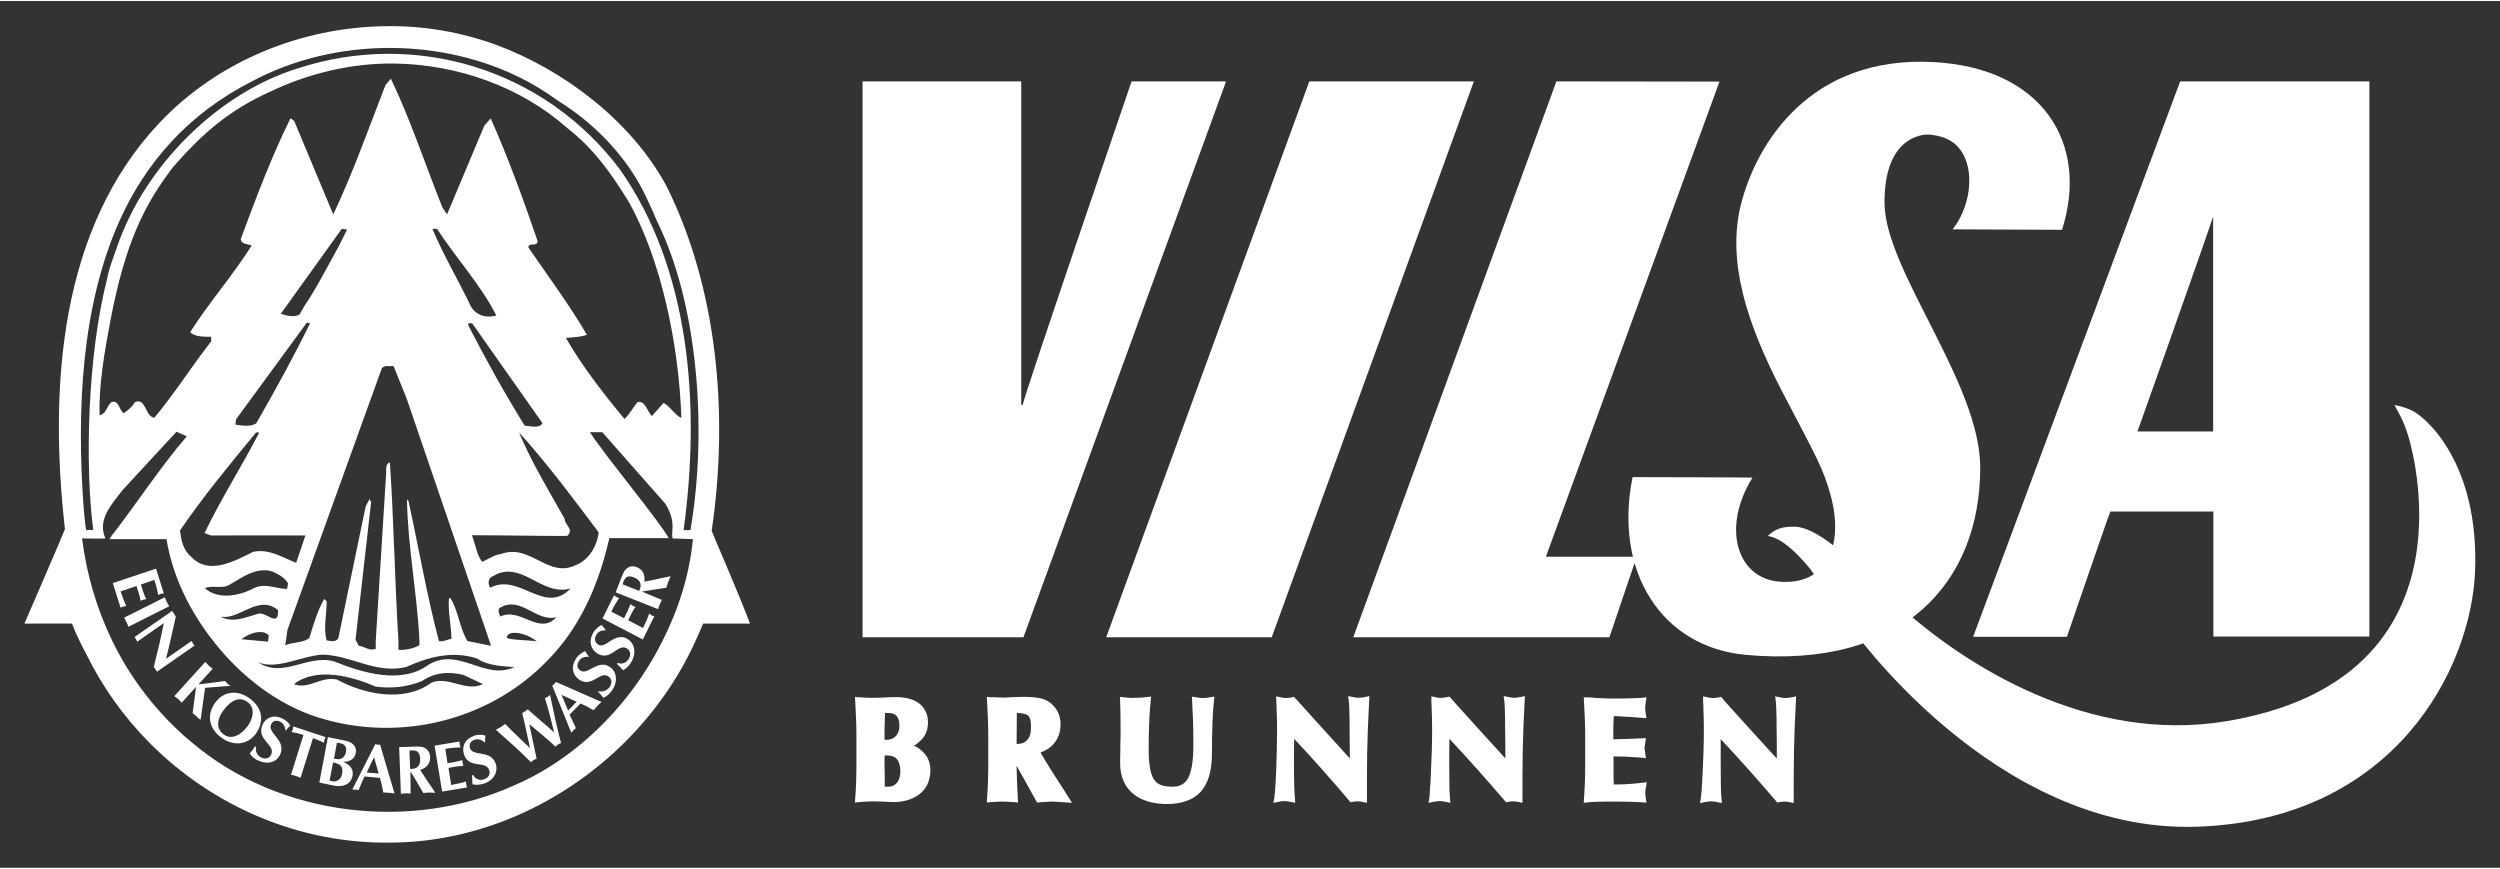 <?xml version="1.0" encoding="utf-8"?>
<svg xmlns="http://www.w3.org/2000/svg" id="svg9179" style="enable-background:new 0 0 1024 355;" version="1.1" viewBox="0 0 1024 355" x="0px" y="0px" width="141" height="49">
<rect x="0" y="0" width="1024" height="355" fill="#333333" stroke="none"/>
<style type="text/css">
	.st0{fill:#FFFFFF;}
	.st1{fill-rule:evenodd;clip-rule:evenodd;fill:#FFFFFF;}
</style>
<path class="st0" d="M63.9,232.5l3.2,10.1c-0.4,0.1-0.8,0.1-1.2,0.2c-0.4,0.1-0.7,0.3-1.1,0.5&#10; c-0.3-1.7-0.7-3.6-1.6-6.2l-5.5,1.9l0.9,2.8c0.4,1.2,0.8,2.2,1.3,3.2c-0.4,0.1-0.8,0.1-1.2,0.2c-0.4,0.1-0.7,0.3-1.1,0.5&#10; c-0.2-1-0.4-2.1-0.8-3.3l-0.9-2.8l-6.5,2.2c0.9,2.7,1.6,4.5,2.3,6c-0.4,0.1-0.8,0.1-1.2,0.2c-0.4,0.1-0.7,0.3-1.1,0.5l-3.2-10.1&#10; L63.9,232.5L63.9,232.5z M50.8,252.6l16.7-8.4c0.3,0.7,0.5,1.3,0.8,1.9c0.3,0.6,0.7,1.2,1,1.8l-16.7,8.4c-0.2-0.6-0.5-1.3-0.8-1.9&#10; C51.6,253.8,51.2,253.2,50.8,252.6 M55.1,260.5l15.4-10.7l1.5,2.3c-1.3,5.7-2.5,11.5-4,17.3l10.5-7.3c0.2,0.3,0.3,0.7,0.5,1&#10; c0.2,0.3,0.4,0.6,0.7,0.9l-15.4,10.7l-1.3-2c1.1-4.7,2.3-9.1,3.2-13.6l0.9-4.3l-10.9,7.6c-0.2-0.3-0.3-0.7-0.5-1&#10; C55.6,261.1,55.3,260.8,55.1,260.5 M71.4,284.7l12.7-14c0.5,0.5,0.9,1,1.4,1.5c0.5,0.5,1,0.9,1.6,1.3l-5.8,6.4&#10; c3.7-0.4,7.3-0.9,10.9-1.4c0.3,0.4,0.6,0.8,1,1.1c0.3,0.3,0.8,0.6,1.2,0.9l-6.6,0.5c-1.2,0.1-2.5,0.2-3.8,0.3l-1.8,13&#10; c-0.7-0.2-1.2-0.8-1.7-1.3c-0.5-0.5-1-0.9-1.6-1.3l1.4-10.8l-5.9,6.5c-0.4-0.5-0.9-1-1.4-1.5C72.5,285.5,72,285.1,71.4,284.7&#10;  M104.8,300.1c-3.2,4.4-9.1,5.5-14.4,1.4c-4.8-3.7-5.9-9.1-2.2-14.2c3.2-4.4,9-5.6,14.4-1.4C108.8,290.7,107.3,296.6,104.8,300.1&#10;  M101.5,287.2c-3-2.3-6.5-1.4-10.2,3.6c-2.1,2.9-3.1,7,0.2,9.5c3.3,2.6,7.3,0.3,10-3.4C103.6,294,104.7,289.7,101.5,287.2&#10;  M117,298.9c-0.3-1.8-0.8-3-2.2-3.7c-2-0.9-3.2-0.2-3.8,1.2c-1.5,3.5,6.3,6.3,3.8,12.1c-1.4,3.3-5.1,4.4-9,2.6&#10; c-1.4-0.6-2.7-1.6-3.5-2.9c0.8-0.9,1.5-1.9,2.1-2.9l0.5,0.2c-0.4,1.9,0.5,3.6,2.2,4.4c1.5,0.7,3.3,0.4,4-1.3c1.8-4.1-6.2-6-3.6-12.1&#10; c1.3-2.9,4.3-4.4,8-2.7c1.8,0.8,3.1,2.2,3.4,3C118.2,297.4,117.6,298.1,117,298.9 M128.2,301.9l-5.1,16.3c-0.6-0.3-1.3-0.6-1.9-0.8&#10; c-0.7-0.2-1.3-0.4-2-0.5l5.1-16.3c-1.8-0.6-3.5-1-4.9-1.2c0.2-0.4,0.4-0.7,0.5-1.1c0.1-0.4,0.2-0.8,0.2-1.2l13.3,4.4&#10; c-0.2,0.4-0.4,0.7-0.5,1.1c-0.1,0.4-0.2,0.8-0.2,1.2C131.2,303.1,129.7,302.4,128.2,301.9 M130.8,320.1l3.5-18.6l6.9,1.4&#10; c2.7,0.5,5.1,2,4.5,5.2c-0.5,2.6-2.9,3.6-5.2,3.5c1.9,0.8,4.5,2.3,3.9,5.7c-0.7,3.8-4.3,4.7-7.4,4.1L130.8,320.1L130.8,320.1z&#10;  M138,303.8l-1.2,6.5c1.1,0.2,2.1,0.5,3.2-0.1c1-0.5,1.5-1.6,1.7-2.6c0.4-2-0.5-3.3-2.3-3.6C138.9,303.9,138.5,303.9,138,303.8&#10;  M136.4,311.9l-1.4,7.4l1.3,0.3c1.5,0.3,3.4-0.7,3.8-3C140.8,313.6,139.3,312.3,136.4,311.9 M155.6,318.2l-6.3-0.6&#10; c-0.9,2-1.7,3.7-2.4,5.6c-0.4-0.1-0.8-0.2-1.3-0.2c-0.4,0-0.9,0-1.3,0l9.4-18.6c0.4,0.1,0.7,0.1,1,0.2c0.4,0,0.7,0,1,0l5.9,20&#10; c-0.8-0.1-1.5-0.3-2.3-0.3c-0.8-0.1-1.5-0.1-2.3-0.1C156.6,322.1,156.2,320.1,155.6,318.2 M150.2,316l4.9,0.4l-1.9-6.7L150.2,316&#10; L150.2,316z M164.2,324.7l-0.7-19.1l5.8-0.2c1.3,0,3.3-0.2,4.4,0.4c1.6,0.8,2.4,2,2.5,3.9c0.1,2.7-1.6,4.5-4.1,5.2&#10; c1.6,2.6,3.3,5.1,5.1,7.7l1.1,1.7c-0.8,0-1.6-0.1-2.5-0.1c-0.8,0-1.6,0.1-2.4,0.2l-3.4-5.8c-0.4-0.7-1.2-2-1.9-3l0.1,9&#10; c-0.7,0-1.4-0.1-2-0.1C165.5,324.6,164.9,324.7,164.2,324.7 M167.7,307l0.3,7.5c2.8,0.2,4.2-1.3,4.1-4.1c0-0.4-0.1-0.8-0.2-1.4&#10; C171.3,306.6,169.3,306.9,167.7,307 M178,305l10.2-1.7c0,0.4,0,0.8,0.1,1.2c0.1,0.4,0.2,0.8,0.3,1.2c-1.7,0.1-3.5,0.1-6.2,0.6&#10; l0.9,5.9l2.8-0.5c1.2-0.2,2.3-0.5,3.3-0.8c0,0.4,0,0.8,0.1,1.2c0.1,0.4,0.2,0.8,0.3,1.2c-1,0-2.1,0.1-3.3,0.3l-2.8,0.5l1.1,7&#10; c2.7-0.5,4.5-0.9,6.1-1.4c0,0.4,0,0.8,0.1,1.2c0.1,0.4,0.2,0.8,0.3,1.2l-10.2,1.7L178,305L178,305z M198.7,303.8&#10; c-1.3-1.1-2.6-1.7-4.1-1.3c-2,0.6-2.5,2-2.1,3.5c1.1,3.6,8.8,0.5,10.6,6.6c1,3.4-1.1,6.8-5.1,8c-1.4,0.4-3.1,0.6-4.5,0.2&#10; c0-1.2-0.1-2.4-0.2-3.6l0.5-0.2c0.9,1.7,2.7,2.4,4.4,1.8c1.6-0.5,2.8-1.9,2.2-3.7c-1.3-4.3-8.5-0.3-10.4-6.7&#10; c-0.9-3.1,0.4-6.2,4.3-7.5c1.9-0.6,3.7-0.4,4.5,0C198.7,301.8,198.7,302.8,198.7,303.8 M203.7,299l-0.6-0.5c0.7-0.4,1.3-0.7,2-1.1&#10; c0.6-0.4,1.2-0.9,1.8-1.3c3.3,3.4,6.8,6.6,10.2,9.9c-1.1-4.8-2-9.6-3.2-14.4c0.4-0.2,0.8-0.4,1.2-0.7c0.4-0.3,0.8-0.5,1.1-0.8&#10; c3.5,3.3,7.3,6.2,10.8,9.5c-1.2-4.7-2.3-9.4-3.8-14c0.4-0.2,0.8-0.4,1.1-0.6c0.3-0.2,0.7-0.5,1-0.8c1.4,6.7,2.8,13.2,4.5,19.7&#10; c-0.4,0.2-0.9,0.4-1.2,0.6c-0.4,0.2-0.7,0.6-1.1,0.9c-3.4-3.3-7.1-6.2-10.7-9.2c1,4.6,1.9,9.2,3,14.1c-0.4,0.2-0.9,0.4-1.2,0.6&#10; c-0.4,0.2-0.7,0.6-1.1,0.9C213,307.2,208.3,303.1,203.7,299 M237.8,287.7l-4.5,4.6c1,2,1.7,3.7,2.6,5.5c-0.3,0.3-0.7,0.5-1,0.9&#10; c-0.3,0.3-0.6,0.7-0.9,1l-7.8-19.3c0.3-0.2,0.5-0.4,0.8-0.7s0.5-0.5,0.7-0.8l18.7,8.2c-0.6,0.5-1.2,1-1.7,1.6&#10; c-0.6,0.6-1,1.2-1.6,1.8C241.3,289.4,239.6,288.5,237.8,287.7 M232.7,290.6l3.5-3.6l-6.2-2.8L232.7,290.6z M241.3,268.6&#10; c-1.7-0.1-3.1,0.2-4,1.5c-1.3,1.8-0.9,3.2,0.4,4.1c3,2.2,7.3-5,12.3-1.3c2.8,2.1,3.1,6.1,0.6,9.6c-0.9,1.2-2.1,2.4-3.5,2.9&#10; c-0.7-1-1.5-1.9-2.3-2.7c2,0.4,3.8-0.2,4.9-1.7c1-1.4,1.1-3.2-0.4-4.3c-3.5-2.6-7,5-12.3,1.1c-2.5-1.9-3.3-5.2-0.9-8.7&#10; c1.1-1.6,2.8-2.6,3.6-2.8C240.1,267,240.7,267.8,241.3,268.6 M248.2,257.7c-1.7,0-3,0.4-3.9,1.8c-1.1,1.9-0.6,3.2,0.7,4.1&#10; c3.1,2,6.9-5.6,12.2-2.2c2.9,1.9,3.5,5.9,1.3,9.5c-0.8,1.3-1.9,2.5-3.3,3.2c-0.8-0.9-1.6-1.8-2.5-2.6l0.3-0.4c1.8,0.7,3.5,0,4.5-1.6&#10; c0.9-1.5,0.9-3.3-0.7-4.3c-3.7-2.4-6.6,5.5-12.2,2c-2.6-1.7-3.7-5-1.5-8.6c1-1.7,2.6-2.8,3.4-3C247,256.3,247.6,257,248.2,257.7&#10;  M246.8,252.9l4.7-9.5c0.3,0.2,0.6,0.5,1,0.7c0.3,0.2,0.7,0.3,1.1,0.4c-0.9,1.4-2,3-3.2,5.6l5.2,2.7l1.3-2.6c0.5-1.1,1-2.2,1.3-3.2&#10; c0.3,0.2,0.6,0.5,1,0.7c0.3,0.2,0.7,0.3,1.1,0.4c-0.6,0.9-1.2,1.8-1.7,2.9l-1.3,2.6l6.1,3.2c1.2-2.5,2-4.3,2.5-5.9&#10; c0.3,0.2,0.6,0.5,1,0.7c0.3,0.2,0.7,0.3,1.1,0.4l-4.7,9.5L246.8,252.9L246.8,252.9z M269.6,249.1l-17.4-6.9l2.1-5.5&#10; c0.5-1.2,1.1-3.1,2.1-4c1.3-1.2,2.7-1.5,4.5-0.8c2.5,1,3.4,3.2,3,5.9c3-0.5,5.9-1.2,8.8-1.8l2-0.4c-0.3,0.8-0.7,1.5-1,2.3&#10; c-0.3,0.8-0.5,1.6-0.8,2.4l-6.5,1c-0.8,0.1-2.3,0.4-3.4,0.6l8.1,3.4c-0.3,0.6-0.6,1.3-0.9,1.9C269.9,247.8,269.7,248.5,269.6,249.1&#10;  M255,238.9l6.8,2.7c1.3-2.6,0.5-4.5-2.1-5.5c-0.3-0.1-0.7-0.3-1.3-0.4C256.1,235.3,255.6,237.3,255,238.9" id="path4060"/>
<path class="st1" d="M157.6,10.3c-34.2,0.5-68.3,14.2-92.3,39.6C24.5,93.1,20,157.7,26.6,216.3&#10; C26.6,216.7,10,255,10,255s19.4-0.1,19.5,0c0.3,0.9,1.7,4.3,3.2,7.3c1.1,2.3,2.2,4.5,2.6,5.1c6.7,13.7,15.5,25.9,25.9,36.4&#10; c26,26.2,61.7,41.5,99,40.9c35.7-0.2,70.2-15.8,95.5-40.9c12-11.9,22-25.9,29.1-41.5c1.1-2.5,2.2-4.8,3.2-7.3c0,0,19.2,0,19.2,0&#10; c-4.7-12.6-15.2-36.4-15.7-38c7.2-48.9,2-100-18.5-141.2c-14.7-27.2-42.7-47.8-69.6-57.8C188.5,12.6,173.2,10,157.6,10.3z&#10;  M159.5,19.2c25,0,49.6,7.3,68.7,21.4c12.9,8,23.2,18.1,30.7,29.4c4.4,6.6,7.4,13.6,10.5,20.8c16.3,33.2,20.5,84.7,13.4,125.9H280&#10; c7-51.2,2.7-107-26.2-147.9c-31.1-41.2-83.9-56.9-131.9-41.2c-32.3,10-62.6,39.6-74.1,73.5c-1.3,3.9-3.1,8.1-3.8,12.1&#10; c-8.3,32.3-9.2,77.5-5.8,103.5c0-0.1-2.9-0.1-2.9,0c-0.4-1.6-0.8-7-1-8.6c-3-40.3-1-83.2,14.7-118.2c10.6-23.5,27.9-43.6,54-56.9&#10; C120.3,23.7,140.1,19.2,159.5,19.2L159.5,19.2z M161.8,25.6c25.8,0.4,51.5,9.6,70.3,26.2c11.4,8.9,18.3,18.9,25.6,30.7&#10; c12.9,23.3,20.3,57.3,21.4,88.2c-2.2-0.6-4.8-4.9-7.3-6.1l-4.8,5.4c-1.9-2-2.7-6.3-5.8-5.8c-2.2,2.6-2.9,4.5-5.4,7&#10; c-8.3-10-17.3-21.5-24-33.2c2.8-0.3,6.4-0.4,8.6-1.3c-7.2-12.3-15.9-24-24-35.8c0.3-2.3,3.6,0,3.8-2.6&#10; c-5.8-16.9-11.9-33.8-19.2-50.2l-2.6,2.9l-15.3,36.4l-1.9-2.9c-7-17.4-13-35.8-21.1-52.7l-2.2,2.6c-7,18-13.3,35.9-21.4,53l-16-38.3&#10; L119,48c-7.8,15.7-14.1,32.6-20.4,49.5c0.3,2.3,3.1,2,4.5,2.6c-7.5,12-17.5,23.4-25.2,35.5c1.9,2,5.6,1.9,8.6,1.9v1.9&#10; c-8.3,10.6-14.7,21-23.3,31.3c-3.9-0.6-3.3-8.4-8-6.4c-0.8,1.7-3.1,3.6-4.5,4.5c-1.9-0.9-1.8-5.6-5.1-4.5c-1.9,1.7-2,4.6-4.8,5.4&#10; C40.4,156.5,43,143,45.2,131c6.1-31.9,13.8-47.4,25.6-62.9c12.4-14.2,23.1-23.4,39.9-31C126.2,29.7,144,25.3,161.8,25.6z M140,93.3&#10; l2.2,0.3c-2.7,5-1.1,2.7-6.7,12.8c-10.6,19.5-8.6,14.3-12.8,22c-2.5,1.4-5.7,0.3-7.7-0.3L140,93.3z M177.1,93.3h1.9&#10; c7.8,12,17.9,22.9,24.3,35.5c-5,1.4-9.5-0.6-11.2-5.4C187.1,113.3,181.3,103.3,177.1,93.3z M125.7,131.7l1.3,0.3&#10; c-6.7,13.7-14.3,27.5-22,40.9c-2.2,1.7-6.1,0.9-8.6,0.6l0.3-2.2L125.7,131.7L125.7,131.7z M192.1,132c0.4-0.1,1,0,1.3,0l28.8,40.9&#10; c-1.1,2.3-5.1,1.2-7.3,1c-8.3-13.4-15.8-26.9-23-40.9C191.7,132.4,191.7,132,192.1,132L192.1,132z M158.6,149.5c0.8,0,1.7,0.1,2.6,0&#10; l5.4,13.4l33.9,99.3l0.6,1.9l-9.3-1.9h-0.3c-3.3-5.4-3.7-12.4-7-17.6h-0.6c-0.5,5.4,1,11.5,1,16.6c-1.7,0.3-3.2,1.3-5.1,1&#10; c-5-18.9-8.3-38.3-12.5-57.5l-0.6-0.6c0.3,19.6,4.2,38.6,5.1,58.1c0,0.5,0,1.1,0,1.6c-2.2,1.4-5.9,2.2-8.6,1.9&#10; c-0.1-1.1,0.1-2.4,0-3.5c-1.5-24.6-1.9-49.4-3.5-73.2c-2.2,0.6-1.3,3.7-1.6,5.4l-4.2,67.7v3.2c-2.5,1.1-4.8-1-7-1.3l-1-1.9l-0.3-0.3&#10; l6.4-56.5l-0.6-1.3l-1.6,2.9l-11.2,54c-0.4,0.9-1.3,1.2-2.2,1.3c-0.9,0-1.9-0.2-2.6-0.3c-1.4-4.9,0-10.5,0-16l-1-1&#10; c-2.8,4.9-4.4,10.5-6.1,16c-0.8,0.6-1.6,1-2.6,1.3c-2.3,0.6-5,0.8-7.3,1.6l0.3-1.6l0.6-4.5l38.7-107.3&#10; C156.9,149.8,157.7,149.5,158.6,149.5L158.6,149.5z M72.3,176.4l4.2,1.9c-11.1,12.9-21.1,28.4-31.6,41.8l0.3,0.3h23&#10; c2.4,14.9,9.4,29.4,19.2,41.8c11.3,14.5,26.5,26.1,43.1,31.3c31.1,9.7,65.6,2.3,89.4-19.2c4.1-3.7,8-7.9,11.2-12.1&#10; c9.4-12.4,15-27,18.5-42.2h24.3c-4.1-7.4-24.5-31.7-32.3-43.4h5.1l25.9,29.4c4.6,7.7,2.1,11,2.9,14.1l8.3,0.3&#10; c-1.3,14.3-5.8,28.6-12.5,41.8c-7.9,15.8-19.2,30.2-32.6,41.5c-8.4,7.1-17.6,13-27.5,17.3c-42.6,19.4-96.6,13.2-132.6-17.3&#10; c-1.6-1.4-3.3-2.7-4.8-4.2C62,288.6,52.8,276,46.1,262.3c-6.4-13.1-10.6-27.3-12.5-42.2c4.1,0,6.7,0.2,9.6,0&#10; c-3.6-7.7,2.9-14.4,7-19.8L72.3,176.4L72.3,176.4z M104.9,176.7h1.3c-7.2,14-15.7,27.2-22.4,41.2l2.6,1c12.3,0,25.5-0.1,38.7,0&#10; l-3.8,11.2c-5.3-2-10.9-5.9-17.6-4.5c-7.5,3.7-18,9.7-25.2,2.2c-3.6-2.9-4.2-6.9-4.8-10.9C83,203.2,94.1,189.8,104.9,176.7&#10; L104.9,176.7z M212.6,176.7c11.7,12.9,22.3,27.2,32.6,40.9c-0.5,5.4-4,11.4-9.3,13.4c-11.4,5.7-18.7-9-30.7-4.5&#10; c-2.8,0.3-4.9,2-7.7,3.2c-2.2-2.6-2.8-7.4-4.2-10.9c12,0,26.5,0.3,39,0.3c3.1-2.6-1.2-4.7-1-7C224.7,200.4,217.6,188.7,212.6,176.7&#10; L212.6,176.7z M107.1,233.2c1.6-0.1,3.1-0.1,4.8,0.6c2.2,1.1,4.7,2.2,6.1,4.8c-0.3,0.9-0.1,1.7-0.6,2.2c-3.9,0-9-2.6-13.4-0.3&#10; c-5.8,3.1-14.6,4.9-20.1,0c3.1-1.4,6.8,0.4,9.9-1.3C97.9,236.9,102.3,233.6,107.1,233.2L107.1,233.2z M206.2,233.9&#10; c9.6-1.7,17,9.7,27.5,6.7c-10.6,11.2-21-6.6-32.9-0.3c-1.1-1.7-0.9-4.2,1.3-4.8C203.5,234.6,204.8,234.1,206.2,233.9L206.2,233.9z&#10;  M107.8,247.3c2-0.1,4.1,0.5,6.1,2.2c0.3,7.7-5.3-0.1-8.6,1.6c-5,1.4-10,3.8-15,1C96,253.4,101.8,247.5,107.8,247.3L107.8,247.3z&#10;  M207.8,247.3c7.2-1.3,12.8,6.9,20.1,5.1c-7.2,7.7-14.7-4.3-23-0.3c-0.3-1.1-1.2-2.4-0.3-3.5C205.7,248,206.7,247.5,207.8,247.3&#10; L207.8,247.3z M107.5,258.5c1,0.1,1.7,0.6,2.6,1.3l-0.3,2.6l-10.9-1C100.9,259.8,104.5,258.1,107.5,258.5L107.5,258.5z M209.7,258.8&#10; c3.9-0.3,7.7,1.5,10.2,3.5c-3.6-0.6-8.5-0.4-12.1-1.3C207.2,259.6,208.8,259.1,209.7,258.8z M132.1,267.7c11.9,0.3,21.7,8,34.2,5.1&#10; c8.9-4,18.8-6.9,29.1-3.5c4.4,3.1,11.4,3.2,15.3,3.5c-12.2,5.7-22.6-8.4-35.1-1c-11.1,8.3-27.3,3.3-38.7-1.3&#10; c-11.1-3.1-20.8,7.2-31.3,0.3C113.3,274.1,123.2,268.3,132.1,267.7L132.1,267.7z M180.9,275.4c3-0.4,6-0.1,8.9,0.6l8,3.8&#10; c-7,3.4-14.1-3.5-21.1-0.6c-11.1,8.3-27.8,4.7-38.7-1.3c-6.7-1.4-11.4,4.2-17.6,1.9c9.2-7.1,23.5-3.3,33.5,1&#10; c6.7,0.9,13,0.1,18.8-2.2C175.2,276.9,178,275.8,180.9,275.4L180.9,275.4z" id="path4062"/>
<path class="st0" d="M460.5,285.2l-1.8-0.2l0.1,1.8c0.1,1.9,0.2,5.7,0.2,11.8c0,1.8,0,3.5-0.1,5.3v0&#10; c0,0.4,0,0.8,0,1.3v0c0,1.9-0.1,4.1-0.1,6.9c0,2.9,0.5,5.4,1.5,7.6c1,2.2,2.4,3.9,4.2,5.3c3.5,2.7,8.3,3.9,13.4,3.9&#10; c5.8,0,10.6-1.5,13.8-4.9c3.2-3.5,4.7-8.7,4.7-15.6c0-10,0.4-18.2,0.8-21.5l0.2-2l-2,0.3c-0.9,0.2-1.8,0.3-2.6,0.3&#10; c-0.9,0-1.8-0.1-2.7-0.3l-1.9-0.3l0.1,1.9c0.3,5.3,0.5,10.5,0.5,15.8c0,2.7,0,5.3-0.2,7.6c-0.2,2.4-0.6,4.5-1.2,6.3&#10; c-0.6,1.8-1.4,3.1-2.5,3.9c-1,0.8-2.4,1.4-4.4,1.4c-3.7,0-5.9-0.6-7.4-2.4c-0.8-0.9-1.4-2.3-1.9-4.3c-0.4-2-0.7-4.7-0.7-8.2&#10; c0-6.7,0.1-12.7,0.8-20.1l0.2-1.9l-1.9,0.2c-1.5,0.2-3.1,0.3-4.6,0.3C463.6,285.5,462,285.4,460.5,285.2 M524.6,285.2l-1.9-0.4&#10; l0.1,1.9c0,0.9,0.1,1.9,0.1,3v0v0.2v0c0,0.1,0,0.2,0,0.2c0.1,2.2,0.2,4.8,0.2,8c0,5.9-0.2,12.5-0.4,17.9c-0.1,2.7-0.3,5.1-0.4,6.9&#10; c-0.1,0.9-0.1,1.7-0.2,2.2c-0.1,0.6-0.1,1-0.1,1.1l-0.4,2.2l2.2-0.4c0.8-0.2,1.6-0.3,2.3-0.3c0.8,0,1.6,0.1,2.4,0.3l2,0.4l-0.1-2&#10; c-0.2-2.1-0.4-5.3-0.4-14.5c0-3.1,0-6.5,0.1-9.7c7.9,8.4,15.4,16.9,22.5,25.3l0.6,0.7l0.9-0.2c0.6-0.1,1.2-0.2,1.9-0.2&#10; s1.3,0.1,2,0.2l1.9,0.4v-1.9c0-15.4,0-23,0.9-39.8l0.1-2l-2,0.4c-0.8,0.1-1.6,0.3-2.3,0.3c-0.7,0-1.5-0.1-2.3-0.3l-2.1-0.4l0.3,2.2&#10; c0,0.3,0.1,0.7,0.1,1.4c0,0.4,0.1,1,0.1,1.6v0c0,0.3,0,0.6,0,0.9c0.1,2,0.1,4.4,0.1,7.1c0,4,0.1,8.4,0.1,12.3&#10; c-7.2-7.9-14.3-15.7-21.4-23.6L530,285l-0.8,0.2c-0.8,0.1-1.6,0.3-2.3,0.3C526.1,285.5,525.4,285.4,524.6,285.2 M588.2,285.2&#10; l-1.9-0.4l0,1.9c0,0.6,0,1.3,0.1,2v0.1l0,0c0,0.3,0,0.6,0,1c0.1,2.2,0.2,5,0.2,8.4c0,5.9-0.2,12.5-0.5,17.9&#10; c-0.1,2.7-0.2,5.1-0.4,6.9c0,0.7-0.1,1.3-0.1,1.7v0c0,0,0,0.1,0,0.1v0c0,0.1,0,0.2,0,0.3c-0.1,0.6-0.1,1-0.1,1.1l-0.4,2.2l2.2-0.4&#10; c0.8-0.2,1.6-0.3,2.4-0.3c0.8,0,1.6,0.1,2.4,0.3l2,0.4l-0.2-2c-0.2-2.1-0.3-5.3-0.3-14.5c0-3.1,0-6.5,0.1-9.7&#10; c7.9,8.4,15.4,16.9,22.6,25.3l0.6,0.7l0.9-0.2c0.6-0.1,1.2-0.2,1.9-0.2c0.7,0,1.3,0.1,2,0.2l1.9,0.4v-1.9c0-15.4,0-23,0.9-39.8&#10; l0.1-2l-1.9,0.4c-0.8,0.1-1.5,0.3-2.3,0.3c-0.8,0-1.5-0.1-2.3-0.3l-2.2-0.4l0.3,2.2c0,0.3,0.1,0.7,0.1,1.4c0,0.7,0.1,1.5,0.1,2.5&#10; c0.1,2,0.1,4.5,0.1,7.1c0.1,4,0.1,8.4,0.1,12.3c-6.3-6.9-12.6-13.8-18.8-20.7l-4.1-4.6l-0.9,0.2c-0.8,0.1-1.6,0.3-2.3,0.3&#10; C589.8,285.5,589,285.4,588.2,285.2 M650.4,285.2l-1.7,0l0.1,1.7c0.3,5,0.5,9.5,0.5,15.9v7.9c0,6.5-0.1,10.9-0.5,15.9l-0.1,1.8&#10; l1.8-0.2c0,0,0.1,0,0.1,0h0h0c0.6-0.1,1.3-0.1,3-0.2c1.7-0.1,4.4-0.1,8.9-0.1c3.7,0,6.2,0.1,8,0.2c0.8,0,1.4,0.1,2,0.1l1.9,0.1&#10; l-0.3-1.8c0-0.1,0-0.1,0-0.2l0,0c-0.1-0.5-0.2-1-0.2-2c0-0.9,0.1-1.4,0.2-2c0,0,0,0,0,0c0-0.1,0-0.2,0.1-0.3l0.3-2l-2,0.2&#10; c-3.9,0.5-7.7,0.7-11.5,0.7c-0.1-1.8-0.1-3.8-0.1-5.7c0-0.8,0-1.6,0-2.3c0-0.5,0-0.9,0-1.4l0-2.1c3.8,0,7.6,0.2,11.4,0.5l1.9,0.2&#10; l-0.3-1.9c0-0.3-0.1-0.5-0.1-0.7c0-0.1,0-0.1,0-0.1c-0.1-0.7-0.2-1-0.2-1.3c0-0.6,0.1-1,0.3-2.3l0.3-1.9l-1.9,0.1&#10; c-3.9,0.2-7.2,0.3-11.5,0.4c0-3.2,0-6.3,0.2-9.5c0.2,0,0.3,0,0.5,0c0,0,0.1,0,0.1,0h0c1,0,2.1,0.1,3.4,0.2c2.5,0.1,5.3,0.3,7.5,0.5&#10; l1.9,0.1l-0.3-1.9c0-0.2,0-0.3-0.1-0.5c0,0,0-0.1,0-0.1c0,0,0-0.1,0-0.1c-0.1-0.5-0.1-1-0.1-1.7c0-0.9,0.1-1.5,0.2-2.1&#10; c0,0,0,0,0-0.1l0.3-2l-2,0.2c-0.7,0.1-2.2,0.1-4.4,0.2c-2.1,0.1-4.7,0.1-7.5,0.1c-1.9,0-3.8-0.1-5.8-0.2c-0.3,0-0.7,0-1,0&#10; C652.6,285.3,651.5,285.2,650.4,285.2 M699.5,285.2l-1.9-0.4l0,1.9c0,0.5,0,1.1,0.1,1.8v0v0.1v0.1c0,0.3,0,0.7,0,1&#10; c0.1,2.3,0.2,5,0.2,8.5c0,5.9-0.2,12.5-0.5,17.9c-0.1,2.7-0.3,5-0.4,6.9c-0.1,0.9-0.1,1.6-0.2,2.2c-0.1,0.6-0.1,1-0.1,1.1l-0.4,2.2&#10; l2.2-0.4c0.8-0.2,1.6-0.3,2.4-0.3c0.7,0,1.6,0.1,2.4,0.3l2,0.4l-0.2-2c-0.2-2.1-0.3-5.3-0.3-14.5c0-3.1,0-6.5,0-9.7&#10; c7.9,8.4,15.4,16.9,22.6,25.3l0.6,0.7l0.9-0.2c0.6-0.1,1.2-0.2,1.9-0.2c0.7,0,1.3,0.1,2,0.2l1.9,0.4v-1.9c0-15.4,0-23,0.9-39.8&#10; l0.1-2l-1.9,0.4c-0.8,0.1-1.6,0.3-2.3,0.3c-0.7,0-1.5-0.1-2.3-0.3l-2.1-0.4l0.3,2.2c0,0.3,0.1,0.7,0.1,1.4c0,0.7,0.1,1.5,0.1,2.5&#10; c0.1,2,0.1,4.4,0.1,7.1c0.1,4,0.1,8.4,0.1,12.3c-7.3-7.9-14.4-15.9-21.6-23.8L705,285l-0.9,0.2c-0.8,0.1-1.6,0.3-2.3,0.3&#10; C701.1,285.5,700.3,285.4,699.5,285.2 M416.4,304.3L416.4,304.3c0-4.3,0.1-8.5,0.1-12.7c0.9,0,1.6,0.1,2.3,0.2&#10; c1,0.2,1.7,0.4,2.1,0.7c0.4,0.3,0.8,0.7,1,1.5c0.3,0.8,0.4,2,0.4,3.6c0,2.5-0.6,4.1-1.6,5.1C419.9,303.7,418.5,304.3,416.4,304.3&#10;  M406,285.2l-1.8-0.2l0.1,1.8c0.3,5,0.5,9.5,0.5,15.9v7.9c0,6.5-0.1,10.9-0.5,15.9l-0.1,1.8l1.8-0.2c0.1,0,0.1,0,0.1,0&#10; c0.1,0,0.2,0,0.3,0h0.1c1.2-0.1,2.5-0.2,4.1-0.2c1.6,0,2.9,0.1,4.1,0.2h0.2c0.1,0,0.2,0,0.3,0l1.8,0.2l-0.1-1.8&#10; c-0.3-4.3-0.4-8.2-0.5-13.3l8.4,15.1l1-0.1c0.2,0,0.4,0,0.6-0.1c0.2,0,0.4,0,0.6,0l0.2,0c1.3-0.1,2.5-0.2,3.7-0.2&#10; c1.3,0,2.5,0.1,3.8,0.2l4.4,0.3l-3.8-6c-3.2-4.9-6.3-9.7-9.1-14.6c2.2-0.8,4.1-2,5.5-3.7c1.8-2.1,2.7-4.8,2.7-7.9&#10; c0-1.9-0.4-3.7-1.2-5.2c-0.8-1.5-1.9-2.7-3.2-3.7c-1.2-0.9-2.4-1.4-4.2-1.8c-1.7-0.3-3.8-0.5-6.7-0.5c-2.3,0-4.1,0.1-5.6,0.2&#10; c-0.2,0-0.4,0-0.5,0c-0.9,0.1-1.6,0.1-2.3,0.1c-1.5,0-2.7-0.1-3.8-0.2h-0.1c0,0,0,0-0.1,0h-0.1C406.3,285.2,406.2,285.2,406,285.2&#10; L406,285.2 M362.4,309L362.4,309c0.3,0,0.6,0,0.9,0c2,0,3.3,0.6,4.1,1.5c0.8,1,1.4,2.5,1.4,5c0,2.2-0.6,3.8-1.5,4.8&#10; c-0.9,1-2,1.5-3.3,1.5c-0.6,0-1.1,0-1.6,0c0-0.6,0-1.4,0-2.2v0c0-0.5,0-1,0-1.6c0-1.6-0.1-3.3-0.1-4.9c0-1.3,0-2.3,0-3.3&#10; C362.4,309.5,362.4,309.2,362.4,309 M362.5,291.6L362.5,291.6c0.3,0,0.7,0,1.3,0c1,0,1.7,0.2,2.3,0.4c0.5,0.2,1,0.6,1.3,1&#10; c0.7,0.9,1,2.2,1,3.8c0,2.1-0.7,3.5-1.6,4.4c-0.9,0.9-2.2,1.4-3.5,1.4h-1c0-0.2,0-0.4,0-0.6v0c0-0.2,0-0.5,0-0.7v0c0-1,0-2,0-3&#10; C362.4,296.6,362.4,294,362.5,291.6 M352,285.2l-1.8-0.2l0.1,1.8c0.3,5,0.5,9.5,0.5,15.9v7.9c0,6.4-0.1,10.9-0.5,15.9l-0.1,1.8&#10; l1.8-0.2c1.3-0.1,3.7-0.3,5.7-0.3c1.1,0,2.2,0.1,3.3,0.1h0h0c0.2,0,0.4,0,0.7,0c1.4,0.1,2.8,0.2,4.4,0.2c3.6,0,7.3-0.9,10.2-3&#10; c1.4-1,2.6-2.4,3.5-4.1c0.8-1.7,1.3-3.7,1.3-6c0-2-0.5-3.8-1.3-5.2c-0.8-1.4-2-2.6-3.2-3.5c-0.7-0.5-1.5-1-2.3-1.3&#10; c0.7-0.3,1.3-0.8,1.9-1.3c1.1-0.9,2.1-2,2.8-3.3c0.7-1.4,1.1-3,1.1-4.8c0-1.8-0.3-3.4-1-4.7c-0.7-1.4-1.6-2.5-2.9-3.4&#10; c-2.4-1.7-5.7-2.4-9.3-2.4c-1.7,0-3.5,0.1-5.3,0.2c-1.8,0.1-3.5,0.1-5.1,0.1c-1.4,0-2.7-0.1-3.8-0.2h-0.1c-0.1,0-0.2,0-0.3,0&#10; C352.3,285.2,352.2,285.2,352,285.2L352,285.2" id="path4080"/>
<path class="st0" d="M980.8,165.5c0.7,1.4,1.5,2.8,2.5,4.7c1,2,2.1,4.5,3.2,8.2c3.1,10.3,26.1,99.9-74.7,116.6&#10; c-56.3,9.3-107.1-22.9-134.2-47.6c-7.8-7.1-15.7-15.2-23.1-21.5c-7.4-6.3-14.1-10.5-19.5-10.6c-5.1-0.1-8,1-10.9,3.8&#10; c5.7,0.9,11.5,6.5,17.2,13.3c8,11.2,16.2,23.2,16.2,23.2c0.1,0.1,59,85.2,142.1,82.6c81.3-2.6,112.7-65,114.2-104.8&#10; c1.6-44-19.9-62.7-25.7-65.6c-2-1-4.5-1.8-6.3-2.1C981.3,165.5,981,165.5,980.8,165.5 M844.6,93.7c11.2-35-7.6-66.3-52.6-68.7&#10; c-50.6-2.7-72.6,33.3-78.9,58.3c-5.8,23.1,2.2,48.4,16.9,76.7c14,26.8,16.8,31.3,19.9,42.7c5.5,20.6-1.8,36.8-21.3,35.1&#10; c-17-1.5-23.6-21.9-10.8-42.6c0.1-0.1-49.1-0.2-49.1-0.2c-7.8,38.5,11.7,69.6,46.4,72.8c64.6,5.9,96-29.8,96-76.7&#10; c0-34.6-38.8-80.5-39.2-108.1c-0.3-27.1,15.2-28.6,18.5-28.3c7.1,0.7,12.6,3.6,15.1,11.3c2.5,7.7,0.9,19-5.7,27.5L844.6,93.7&#10;  M970.4,32.9h-77.4l-84.8,227.5h38.4c0,0,17.4-50.7,17.8-51.3h42.2v51.2h63.9V32.9L970.4,32.9z M906.5,88.2v88.1h-31&#10; C875.5,176.4,905.9,90.8,906.5,88.2 M637.5,32.9l-83.2,227.7h104.9l11.2-33h-37.2l71.1-194.6L637.5,32.9L637.5,32.9z M536.3,32.9&#10; l-83.2,227.7h67.8l82.8-227.7C603.7,32.9,536.3,32.9,536.3,32.9z M353.3,32.9v227.7h65.9l83-227.7h-38.7c0,0-44.3,129.4-44.6,132.5&#10; h-0.6V32.9L353.3,32.9" id="path4120"/>
</svg>
